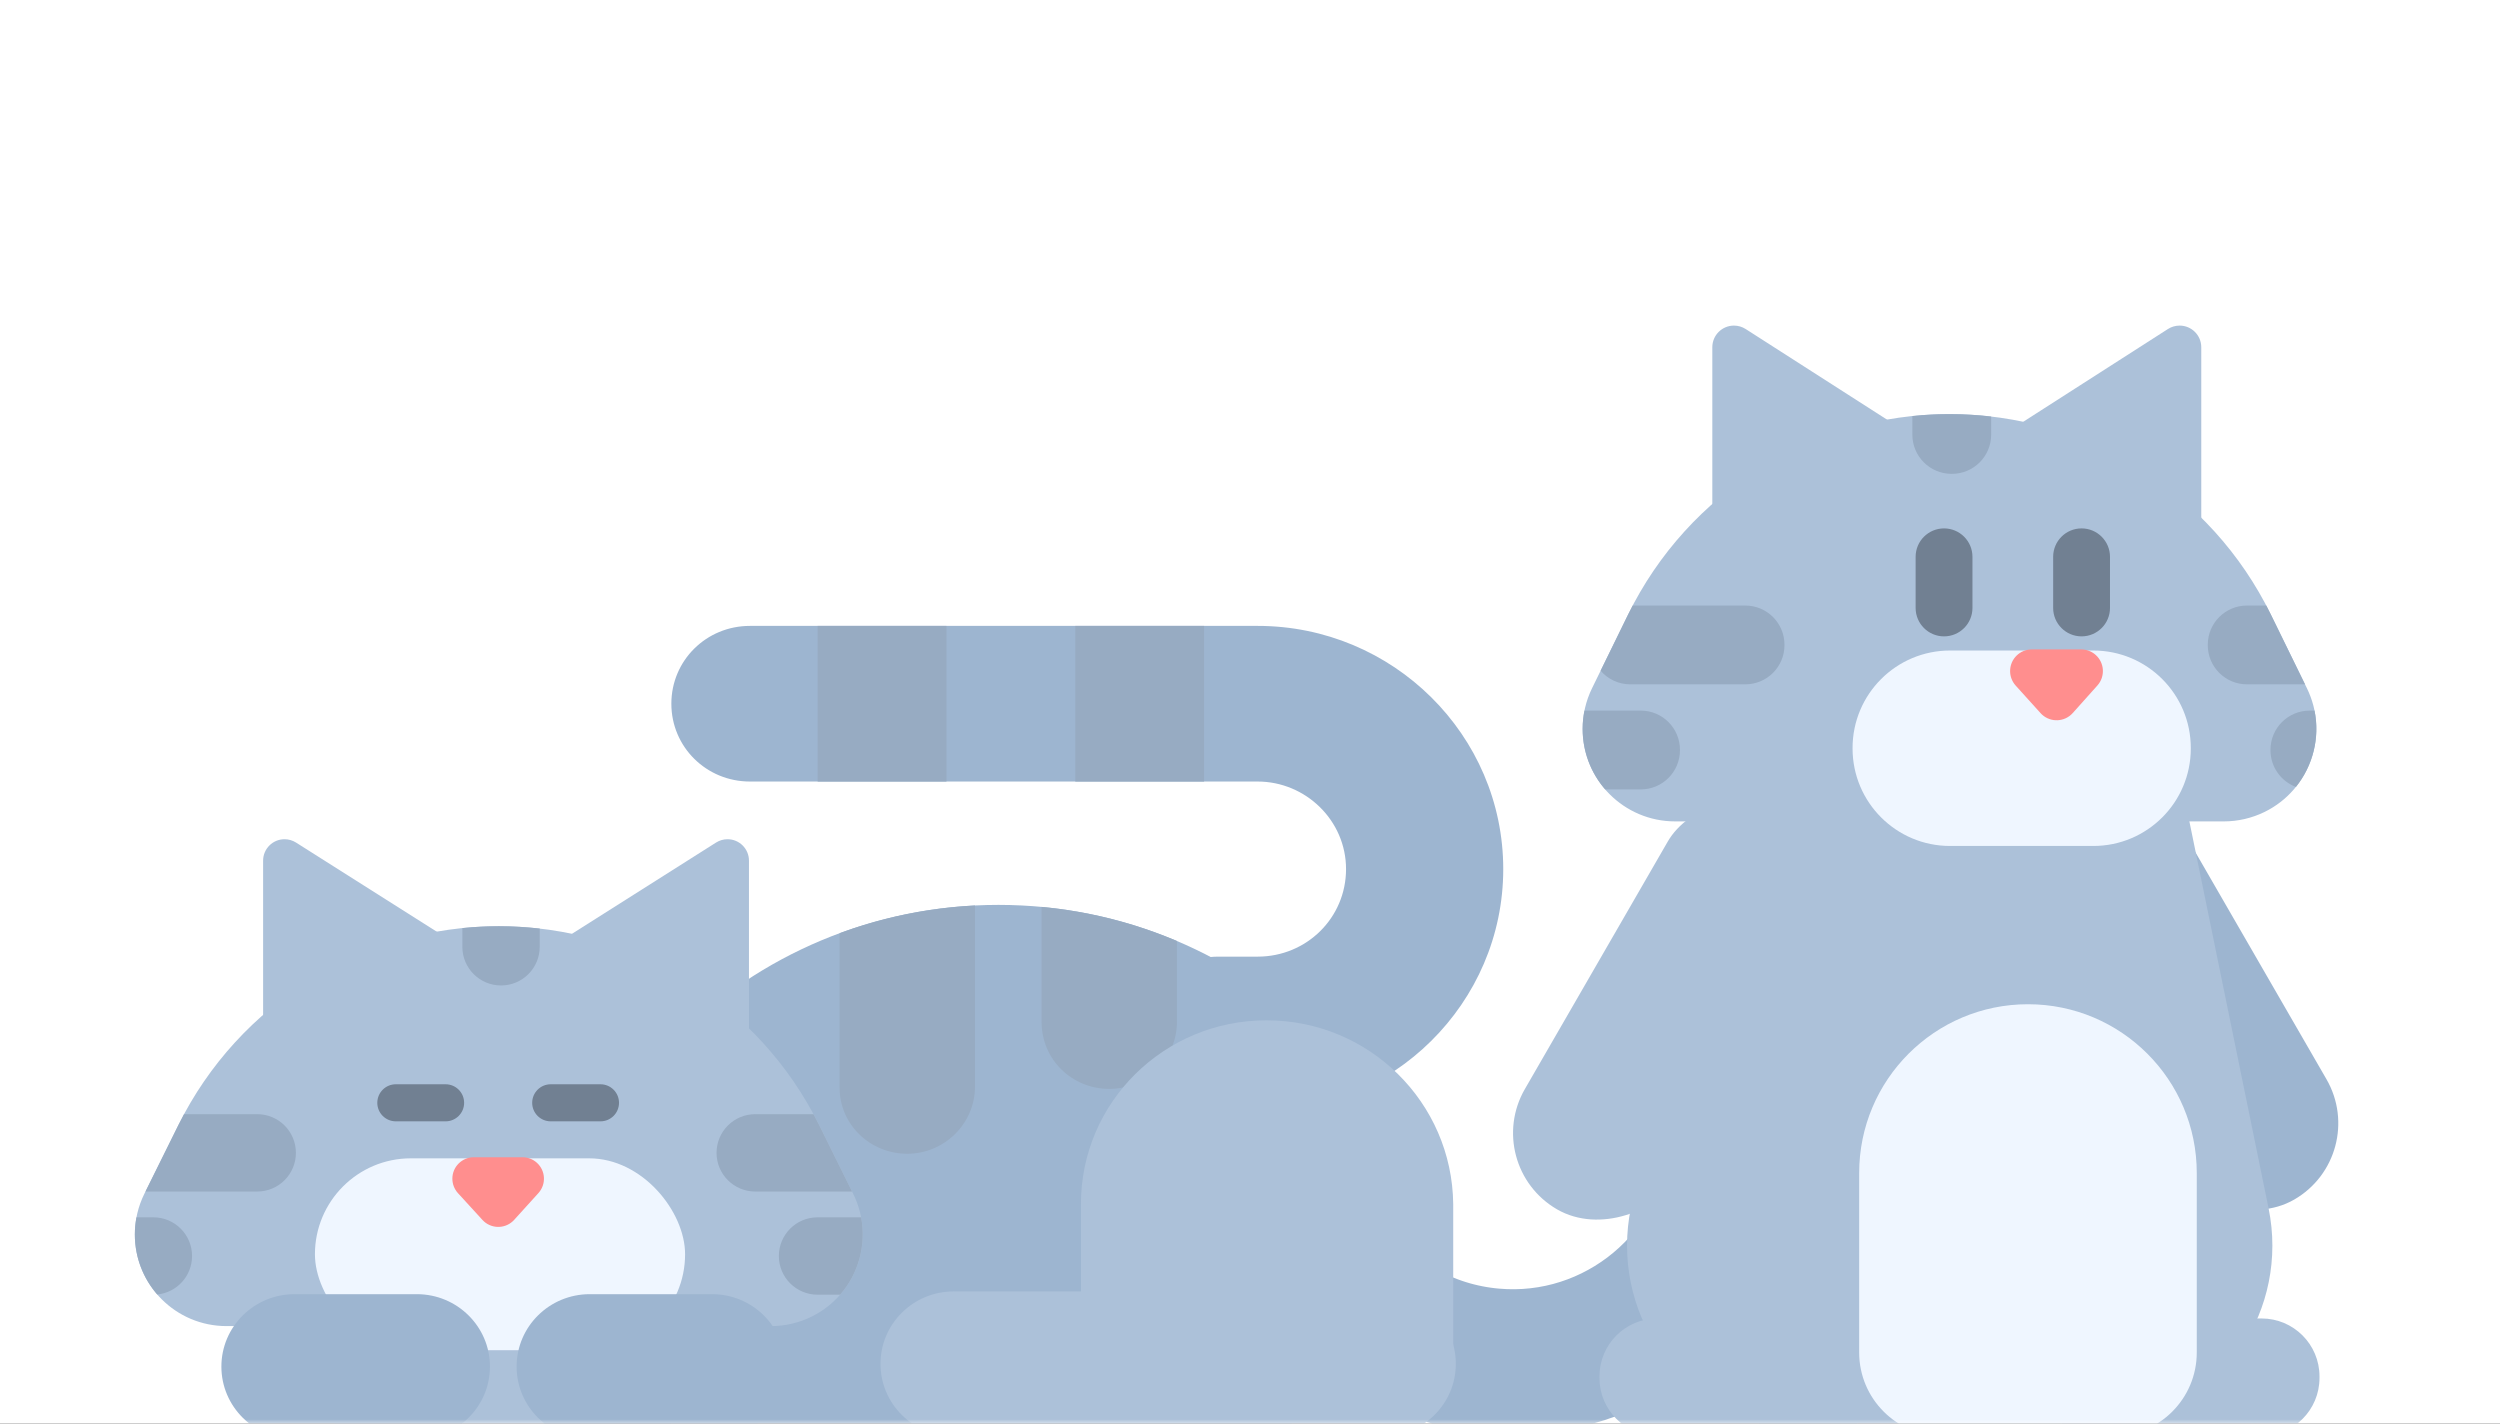 <svg xmlns="http://www.w3.org/2000/svg" xmlns:xlink="http://www.w3.org/1999/xlink" width="288" height="164" viewBox="0 0 288 164">
  <rect x="0" y="0" width="288" height="164" fill="#333333" stroke="none"/>
  <defs>
    <rect id="exp_cats-a" width="288" height="164"/>
  </defs>
  <g fill="none" fill-rule="evenodd">
    <mask id="exp_cats-b" fill="#fff">
      <use xlink:href="#exp_cats-a"/>
    </mask>
    <use fill="#FFF" xlink:href="#exp_cats-a"/>
    <g mask="url(#exp_cats-b)">
      <g transform="translate(14.5 37)">
        <g transform="translate(136.25)">
          <path stroke="#9DB5D0" stroke-linecap="round" stroke-linejoin="round" stroke-width="16.727" d="M1.92,111.18 C6.769,116.807 13.813,120.225 21.647,120.225 C36.28,120.225 48.137,108.33 48.137,93.656" transform="rotate(8 25.028 106.94)"/>
          <rect width="20.292" height="61.634" x="87.992" y="43.684" fill="#9DB5D0" rx="10.146" transform="rotate(-30 98.138 74.501)"/>
          <path fill="#ACC1D9" d="M49.601,105.614 L49.784,105.614 C53.469,105.614 56.456,108.601 56.456,112.286 L56.456,131.164 C56.456,134.849 53.469,137.836 49.784,137.836 L49.601,137.836 C45.916,137.836 42.929,134.849 42.929,131.164 L42.929,112.286 C42.929,108.601 45.916,105.614 49.601,105.614 Z" transform="scale(-1 1) rotate(-90 0 171.344)"/>
          <path fill="#ACC1D9" d="M100.328,105.614 L100.51,105.614 C104.195,105.614 107.183,108.601 107.183,112.286 L107.183,131.164 C107.183,134.849 104.195,137.836 100.51,137.836 L100.328,137.836 C96.643,137.836 93.656,134.849 93.656,131.164 L93.656,112.286 C93.656,108.601 96.643,105.614 100.328,105.614 Z" transform="matrix(0 -1 -1 0 222.07 222.07)"/>
          <path fill="#ACC1D9" d="M63.942,42.509 L83.767,42.509 C92.268,42.509 99.596,48.489 101.301,56.817 L110.589,102.19 C112.958,113.764 105.496,125.066 93.923,127.435 C92.511,127.724 91.074,127.869 89.633,127.869 L58.076,127.869 C46.263,127.869 36.686,118.293 36.686,106.48 C36.686,105.039 36.832,103.602 37.121,102.19 L46.408,56.817 C48.113,48.489 55.441,42.509 63.942,42.509 Z"/>
          <path fill="#EFF6FF" d="M82.873,78.688 L82.873,78.688 C93.612,78.688 102.318,87.394 102.318,98.133 L102.318,118.807 C102.318,124.124 98.007,128.435 92.69,128.435 L73.055,128.435 C67.738,128.435 63.427,124.124 63.427,118.807 L63.427,98.133 C63.427,87.394 72.133,78.688 82.873,78.688 Z"/>
          <rect width="20.292" height="53.241" x="31.792" y="52.646" fill="#ACC1D9" rx="10.146" transform="scale(-1 1) rotate(-30 0 235.78)"/>
          <g fill="#ACC1D9" transform="translate(46.378)">
            <path d="M16.897,0.902 L56.458,26.262 L13.058,27.424 L13.058,3.001 C13.058,1.624 14.174,0.508 15.551,0.508 C16.028,0.508 16.495,0.645 16.897,0.902 Z" transform="matrix(-1 0 0 1 69.516 0)"/>
            <path d="M3.971,0.902 L43.532,26.262 L0.131,27.424 L0.131,3.001 C0.131,1.624 1.248,0.508 2.625,0.508 C3.102,0.508 3.569,0.645 3.971,0.902 Z"/>
          </g>
          <g transform="translate(31.519 10.705)">
            <path fill="#ACC1D9" d="M42.312,0 L42.312,0 C58.052,-2.89151256e-15 72.419,8.963 79.339,23.102 L83.488,31.579 C86.076,36.865 83.888,43.247 78.602,45.835 C77.143,46.548 75.541,46.92 73.917,46.92 L10.706,46.92 C4.821,46.92 0.05,42.149 0.05,36.263 C0.05,34.64 0.421,33.037 1.135,31.579 L5.284,23.102 C12.204,8.963 26.571,2.89151256e-15 42.312,0 Z"/>
            <path fill="#97ABC2" d="M2.122 29.563L5.284 23.102C5.457 22.749 5.634 22.4 5.816 22.054L18.791 22.054C21.283 22.054 23.303 24.074 23.303 26.567L23.303 26.618C23.303 29.111 21.283 31.131 18.791 31.131L5.542 31.131C4.175 31.131 2.949 30.523 2.122 29.563zM2.647 43.235C1.029 41.366.05 38.929.05 36.263.05 35.554.121 34.848.26 34.157L6.75 34.157C9.243 34.157 11.263 36.178 11.263 38.67L11.263 38.722C11.263 41.214 9.243 43.235 6.75 43.235L2.647 43.235zM84.366 34.157C84.998 37.282 84.18 40.509 82.219 42.949 80.508 42.307 79.291 40.656 79.291 38.722L79.291 38.67C79.291 36.178 81.311 34.157 83.804 34.157L84.366 34.157zM78.808 22.054C78.989 22.4 79.167 22.749 79.339 23.102L83.269 31.131 76.579 31.131C74.087 31.131 72.066 29.111 72.066 26.618L72.066 26.567C72.066 24.074 74.087 22.054 76.579 22.054L78.808 22.054zM47.113.28L47.113 2.369C47.113 4.862 45.092 6.882 42.6 6.882L42.548 6.882C40.056 6.882 38.035 4.862 38.035 2.369L38.035.222C39.446.075 40.873 2.64256261e-16 42.312 0 43.929-2.97040148e-16 45.531.095 47.113.28z"/>
          </g>
          <path fill="#718092" d="M73.204 23.872L73.204 23.872C75.011 23.872 76.477 25.337 76.477 27.145L76.477 33.036C76.477 34.844 75.011 36.31 73.204 36.31L73.204 36.31C71.396 36.31 69.93 34.844 69.93 33.036L69.93 27.145C69.93 25.337 71.396 23.872 73.204 23.872zM89.047 23.872L89.047 23.872C90.855 23.872 92.321 25.337 92.321 27.145L92.321 33.036C92.321 34.844 90.855 36.31 89.047 36.31L89.047 36.31C87.239 36.31 85.774 34.844 85.774 33.036L85.774 27.145C85.774 25.337 87.239 23.872 89.047 23.872z"/>
          <path fill="#EFF6FF" d="M73.896,37.94 L90.398,37.94 C96.601,37.94 101.63,42.968 101.63,49.171 L101.63,49.224 C101.63,55.427 96.601,60.455 90.398,60.455 L73.896,60.455 C67.693,60.455 62.665,55.427 62.665,49.224 L62.665,49.171 C62.665,42.968 67.693,37.94 73.896,37.94 Z"/>
          <path fill="#FF8E8E" d="M88.03,38.645 L90.869,41.819 C91.787,42.845 91.699,44.421 90.673,45.34 C90.216,45.749 89.624,45.975 89.011,45.975 L83.307,45.975 C81.93,45.975 80.814,44.858 80.814,43.481 C80.814,42.864 81.042,42.269 81.456,41.81 L84.321,38.637 C85.243,37.614 86.82,37.534 87.842,38.456 C87.908,38.516 87.971,38.579 88.03,38.645 Z" transform="matrix(1 0 0 -1 0 83.788)"/>
        </g>
        <g transform="translate(0 35.088)">
          <g fill-rule="nonzero" transform="matrix(1 0 0 -1 61.749 57.71)">
            <path fill="#9DB5D0" d="M68.628,57.695 L10.147,57.695 C5.116,57.695 1.091,53.711 1.091,48.73 C1.091,43.749 5.116,39.765 10.147,39.765 L68.628,39.765 C74.161,39.765 78.815,35.282 78.815,29.679 C78.815,24.076 74.287,19.593 68.628,19.593 L64.1,19.593 C59.069,19.593 55.045,15.608 55.045,10.628 C55.045,5.647 59.069,1.662 64.1,1.662 L68.628,1.662 C84.222,1.662 96.925,14.239 96.925,29.679 C96.925,45.119 84.222,57.695 68.628,57.695 Z"/>
            <rect width="14.84" height="17.93" x="17.944" y="39.765" fill="#97ABC2"/>
            <rect width="14.84" height="17.93" x="47.625" y="39.765" fill="#97ABC2"/>
          </g>
          <g fill-rule="nonzero" transform="translate(48.015 32)">
            <path fill="#9DB5D0" d="M52.511,0.155 C23.585,0.155 0.067,23.44 0.067,52.079 L0.067,61.044 L75.097,61.044 C85.713,61.044 96.095,57.927 104.955,52.079 C104.83,23.44 81.437,0.155 52.511,0.155 Z"/>
            <path fill="#97ABC2" d="M34.208 3.415C39.104 1.605 44.345.5 49.803.224L49.803 21.105C49.803 25.339 46.282 28.825 42.006 28.825 37.73 28.825 34.208 25.463 34.208 21.229L34.208 3.415zM57.475.386C62.965.898 68.207 2.253 73.07 4.316L73.07 13.634C73.07 17.867 69.548 21.354 65.272 21.354 60.996 21.354 57.475 17.992 57.475 13.634L57.475.386z"/>
          </g>
          <path fill="#ACC1D9" fill-rule="nonzero" d="M59.441,77 L27.459,77 C24.448,77 22.007,80.736 22.007,85.343 C22.007,89.95 24.448,93.685 27.459,93.685 L59.441,93.685 C62.452,93.685 64.893,89.95 64.893,85.343 C64.893,80.736 62.452,77 59.441,77 Z"/>
          <g fill="#ACC1D9" fill-rule="nonzero" transform="translate(86.027 45)">
            <path d="M58.758,31.684 L9.332,31.684 C4.679,31.684 0.906,35.42 0.906,40.027 C0.906,44.634 4.679,48.369 9.332,48.369 L58.758,48.369 C63.411,48.369 67.184,44.634 67.184,40.027 C67.184,35.42 63.411,31.684 58.758,31.684 Z"/>
            <path d="M45.378,0.453 C33.556,0.453 23.998,9.916 23.998,21.621 L23.998,33.823 L66.884,39.675 L66.884,21.621 C66.758,9.916 57.2,0.453 45.378,0.453 Z"/>
          </g>
          <g transform="translate(0 24.103)">
            <g fill="#ACC1D9" transform="translate(15.679)">
              <path d="M16.768,0.871 L56.103,25.783 L12.976,26.925 L12.976,2.958 C12.976,1.594 14.082,0.488 15.446,0.488 C15.914,0.488 16.372,0.621 16.768,0.871 Z" transform="matrix(-1 0 0 1 69.078 0)"/>
              <path d="M3.923,0.871 L43.258,25.783 L0.131,26.925 L0.131,2.958 C0.131,1.594 1.237,0.488 2.601,0.488 C3.069,0.488 3.527,0.621 3.923,0.871 Z"/>
            </g>
            <g transform="translate(.913 10.51)">
              <path fill="#ACC1D9" d="M42.046,0 L42.046,0 C57.7,-2.8756431e-15 72.001,8.875 78.95,22.902 L82.873,30.821 C85.461,36.045 83.324,42.379 78.099,44.967 C76.643,45.689 75.039,46.065 73.413,46.065 L10.678,46.065 C4.848,46.065 0.121,41.338 0.121,35.507 C0.121,33.882 0.497,32.278 1.218,30.821 L5.141,22.902 C12.091,8.875 26.391,2.8756431e-15 42.046,0 Z"/>
              <path fill="#97ABC2" d="M1.346 30.564L5.141 22.902C5.35 22.481 5.566 22.064 5.787 21.652L14.22 21.652C16.681 21.652 18.676 23.647 18.676 26.108 18.676 28.569 16.681 30.564 14.22 30.564L1.346 30.564zM2.703 42.425C1.095 40.572.121 38.153.121 35.507.121 34.843.184 34.183.307 33.535L2.256 33.535C4.717 33.535 6.712 35.53 6.712 37.991 6.712 40.301 4.954 42.2 2.703 42.425zM83.787 33.535C84.396 36.73 83.482 40.025 81.373 42.447L78.767 42.447C76.306 42.447 74.311 40.452 74.311 37.991 74.311 35.53 76.306 33.535 78.767 33.535L83.787 33.535zM78.304 21.652C78.526 22.064 78.741 22.481 78.95 22.902L82.746 30.564 71.589 30.564C69.128 30.564 67.133 28.569 67.133 26.108 67.133 23.647 69.128 21.652 71.589 21.652L78.304 21.652zM46.762.27L46.762 2.369C46.762 4.83 44.767 6.825 42.306 6.825 39.845 6.825 37.85 4.83 37.85 2.369L37.85.214C39.235.072 40.635 2.59190257e-16 42.046 0 43.634-2.91751441e-16 45.208.091 46.762.27z"/>
            </g>
            <path fill="#718092" d="M33.967,25.852 L33.967,25.852 C35.146,25.852 36.102,26.808 36.102,27.988 L36.102,33.719 C36.102,34.899 35.146,35.855 33.967,35.855 L33.967,35.855 C32.787,35.855 31.831,34.899 31.831,33.719 L31.831,27.988 C31.831,26.808 32.787,25.852 33.967,25.852 Z" transform="rotate(90 33.967 30.853)"/>
            <path fill="#718092" d="M51.809,25.852 L51.809,25.852 C52.988,25.852 53.944,26.808 53.944,27.988 L53.944,33.719 C53.944,34.899 52.988,35.855 51.809,35.855 L51.809,35.855 C50.629,35.855 49.673,34.899 49.673,33.719 L49.673,27.988 C49.673,26.808 50.629,25.852 51.809,25.852 Z" transform="rotate(90 51.809 30.853)"/>
            <rect width="42.641" height="22.105" x="21.781" y="37.249" fill="#EFF6FF" rx="11.052"/>
            <path fill="#FF8E8E" d="M44.732,37.924 L47.525,41.008 C48.44,42.02 48.363,43.582 47.351,44.498 C46.897,44.909 46.306,45.137 45.693,45.137 L40.082,45.137 C38.718,45.137 37.612,44.031 37.612,42.667 C37.612,42.05 37.843,41.456 38.258,41 L41.077,37.916 C41.997,36.908 43.559,36.838 44.567,37.758 C44.624,37.811 44.679,37.866 44.732,37.924 Z" transform="matrix(1 0 0 -1 0 82.26)"/>
          </g>
          <path fill="#9DB5D0" fill-rule="nonzero" d="M67.526 77L53.441 77C48.787 77 45.014 80.736 45.014 85.343 45.014 89.95 48.787 93.685 53.441 93.685L67.526 93.685C72.18 93.685 75.953 89.95 75.953 85.343 75.953 80.736 72.18 77 67.526 77zM33.516 77L19.43 77C14.776 77 11.004 80.736 11.004 85.343 11.004 89.95 14.776 93.685 19.43 93.685L33.516 93.685C38.169 93.685 41.942 89.95 41.942 85.343 41.942 80.736 38.169 77 33.516 77z"/>
        </g>
      </g>
    </g>
  </g>
</svg>
